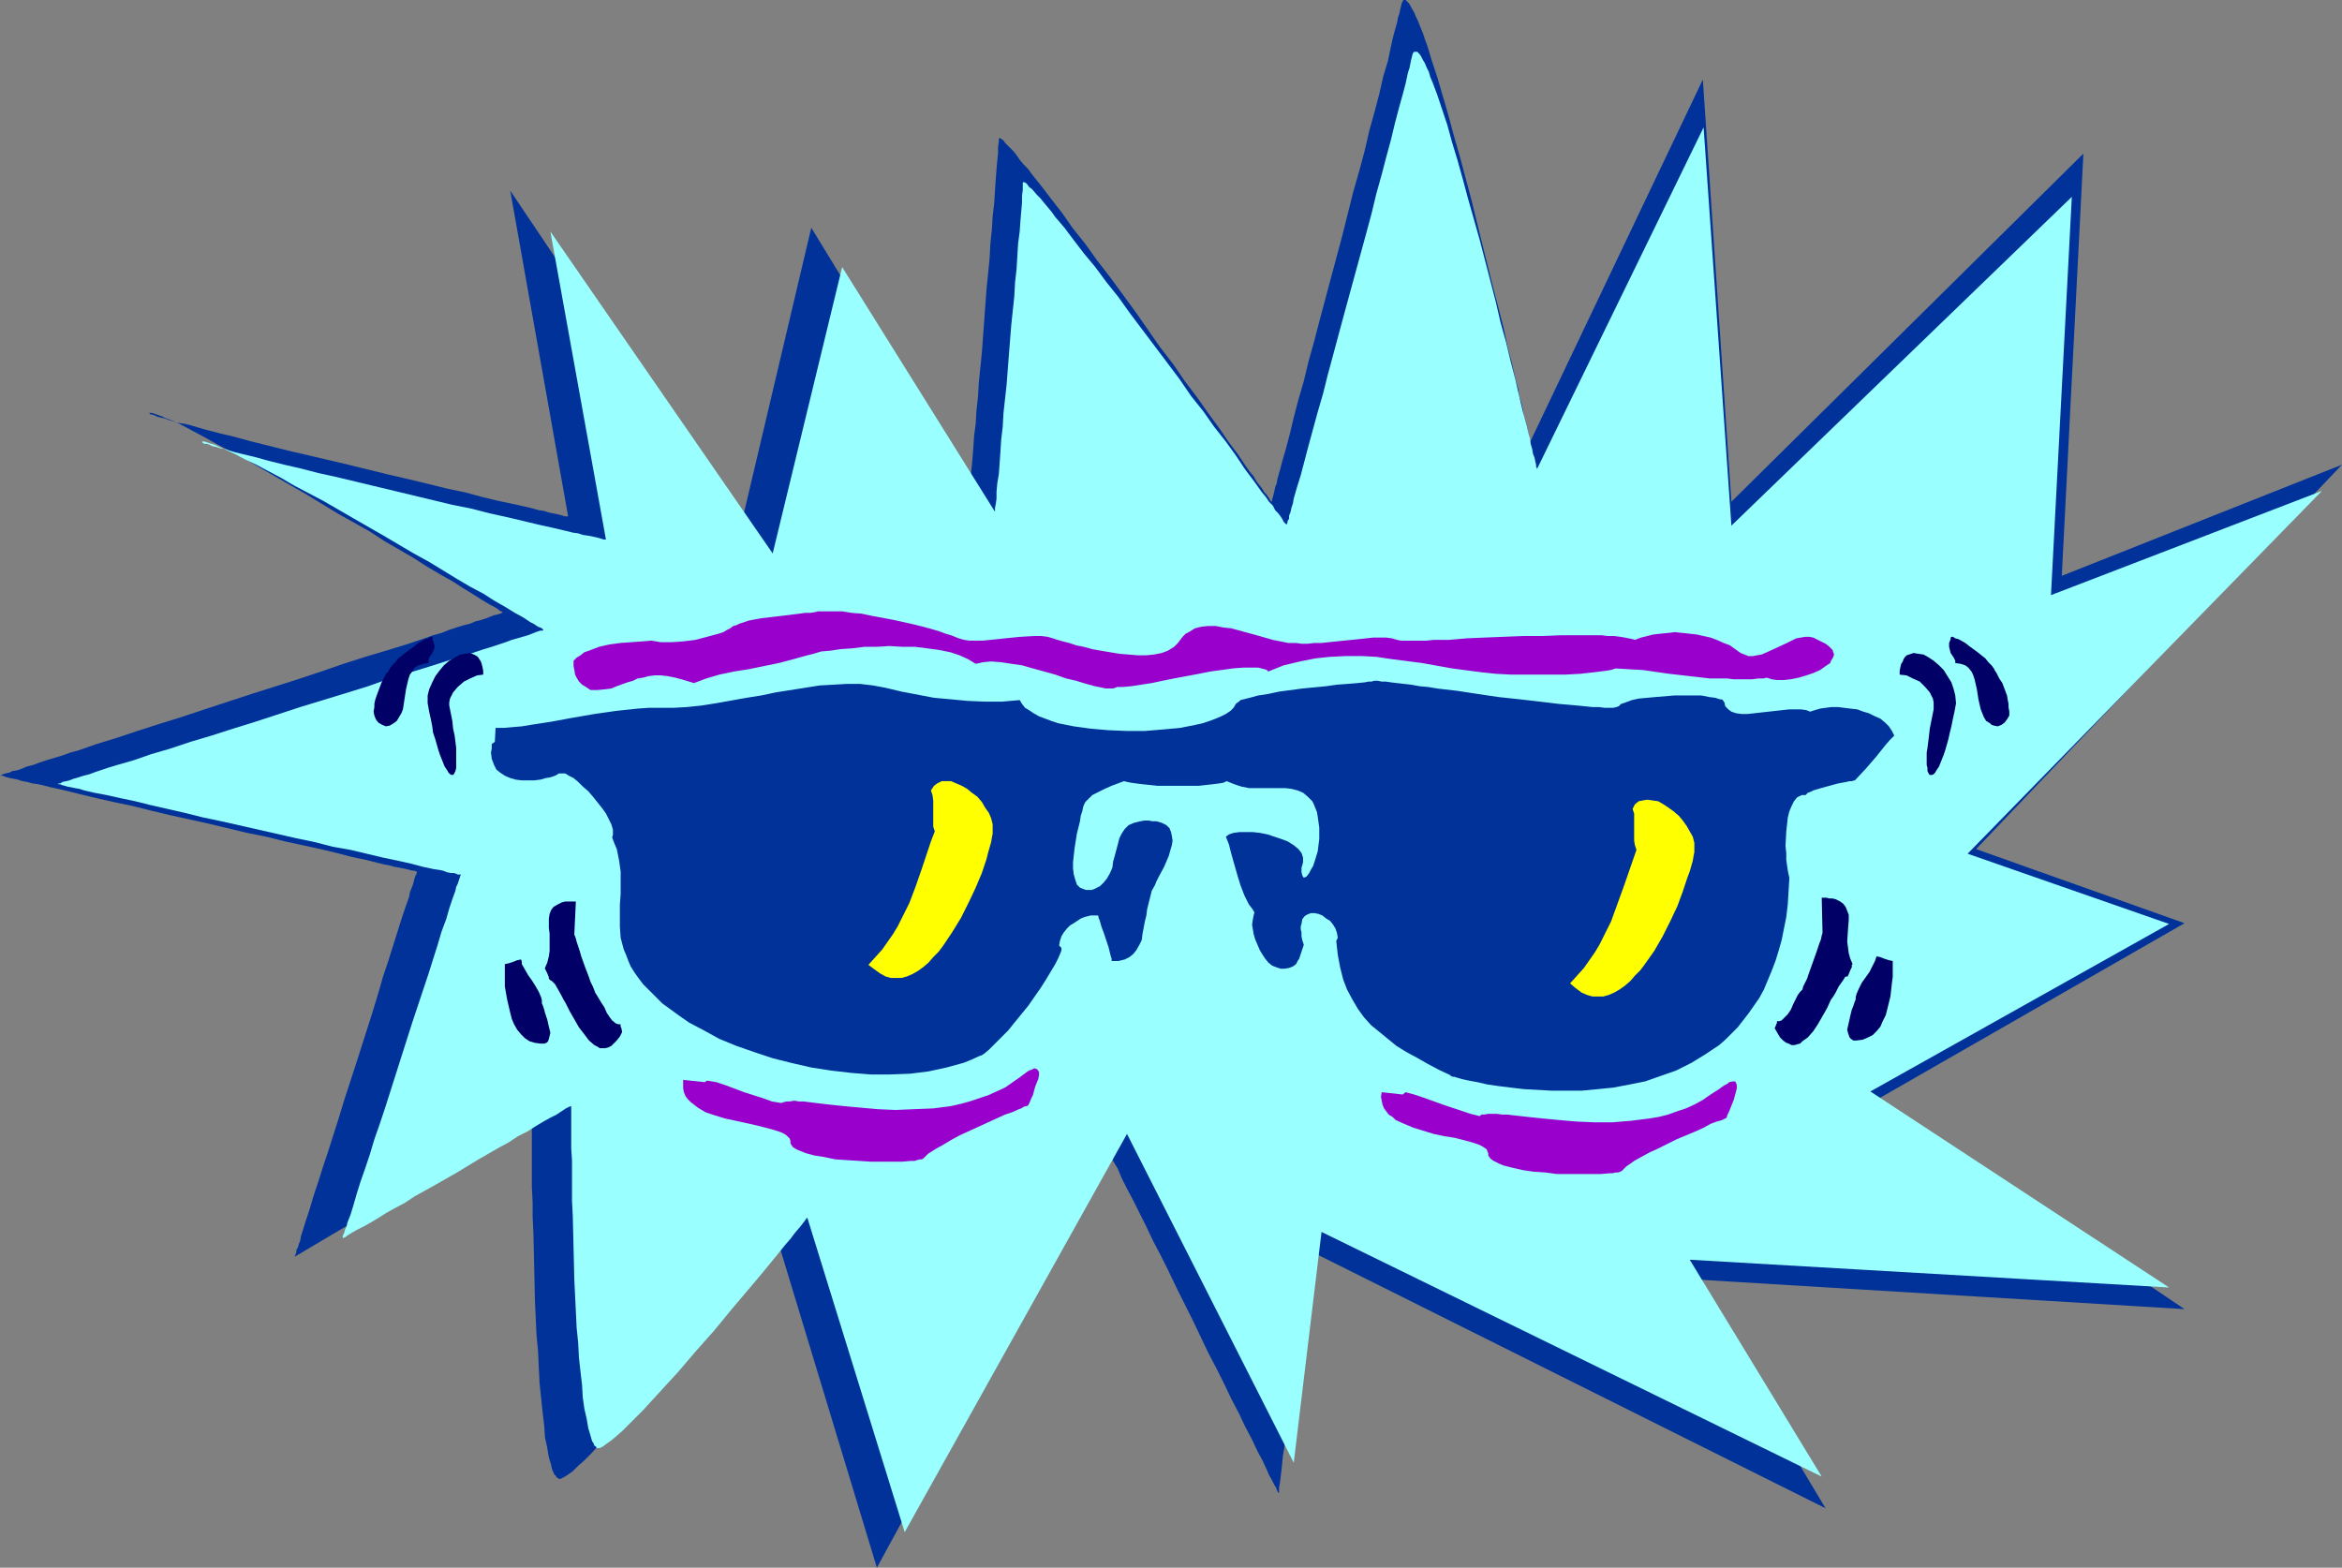 <?xml version="1.0" encoding="UTF-8" standalone="no"?>
<svg
   version="1.0"
   width="129.724mm"
   height="86.845mm"
   id="svg16"
   sodipodi:docname="Sunglasses 35.wmf"
   xmlns:inkscape="http://www.inkscape.org/namespaces/inkscape"
   xmlns:sodipodi="http://sodipodi.sourceforge.net/DTD/sodipodi-0.dtd"
   xmlns="http://www.w3.org/2000/svg"
   xmlns:svg="http://www.w3.org/2000/svg">
  <rect width="100%" height="100%" fill="#808080" stroke="none"/>
  <sodipodi:namedview
     id="namedview16"
     pagecolor="#ffffff"
     bordercolor="#000000"
     borderopacity="0.25"
     inkscape:showpageshadow="2"
     inkscape:pageopacity="0.0"
     inkscape:pagecheckerboard="0"
     inkscape:deskcolor="#d1d1d1"
     inkscape:document-units="mm" />
  <defs
     id="defs1">
    <pattern
       id="WMFhbasepattern"
       patternUnits="userSpaceOnUse"
       width="6"
       height="6"
       x="0"
       y="0" />
  </defs>
  <path
     style="fill:#003299;fill-opacity:1;fill-rule:evenodd;stroke:none"
     d="m 154.813,111.351 -47.995,-71.433 12.12,68.2 h -0.162 -0.162 -0.323 l -0.485,-0.162 -0.646,-0.162 -0.646,-0.162 -0.808,-0.162 -0.808,-0.162 -0.97,-0.323 -1.131,-0.162 -1.131,-0.323 -1.293,-0.323 -2.909,-0.646 -3.07,-0.646 -3.394,-0.808 -3.555,-0.97 -3.878,-0.808 -3.878,-0.97 -4.04,-0.97 -4.202,-0.97 -8.565,-2.101 -8.242,-1.939 -4.202,-0.97 -3.878,-0.97 -3.878,-0.97 -3.555,-0.97 -3.394,-0.808 -3.07,-0.808 -2.747,-0.808 -1.293,-0.323 -1.293,-0.162 -0.97,-0.323 -1.131,-0.323 -0.808,-0.323 -0.808,-0.162 -0.646,-0.162 -0.646,-0.323 -0.485,-0.162 h -0.323 l -0.162,-0.162 -0.162,-0.162 h 0.162 0.162 0.323 l 0.485,0.162 0.485,0.162 1.293,0.485 0.646,0.323 1.778,0.646 1.939,0.97 2.101,1.131 2.424,1.293 2.586,1.455 2.747,1.455 3.07,1.616 3.07,1.778 3.07,1.778 6.464,3.717 6.626,4.04 6.626,3.717 3.232,2.101 3.07,1.778 3.07,1.778 2.747,1.778 2.747,1.616 2.586,1.455 2.262,1.455 2.101,1.293 1.778,1.131 1.616,0.97 0.646,0.323 1.131,0.646 0.323,0.323 0.323,0.162 0.323,0.162 v 0.162 h 0.162 -0.162 -0.162 l -0.323,0.162 -0.485,0.162 -0.808,0.162 -0.808,0.323 -0.808,0.323 -0.97,0.323 -1.293,0.323 -1.131,0.485 -1.293,0.323 -1.616,0.485 -1.454,0.485 -1.616,0.646 -1.778,0.485 -1.778,0.646 -3.878,1.293 -4.202,1.293 -4.363,1.293 -4.525,1.455 -4.686,1.616 -4.848,1.616 -9.696,3.071 -9.858,3.232 -4.848,1.616 -4.686,1.455 -4.525,1.455 -4.363,1.455 -4.202,1.293 -3.717,1.293 -1.778,0.485 -1.778,0.646 -1.616,0.485 -1.616,0.485 -1.454,0.485 -1.293,0.485 -1.293,0.323 -1.131,0.485 -0.97,0.323 -0.97,0.162 -0.646,0.323 -0.808,0.162 -0.485,0.162 -0.323,0.162 -0.162,0.162 H 0 0.162 0.323 0.646 l 0.323,0.162 0.485,0.162 0.646,0.162 0.808,0.162 0.808,0.162 0.97,0.323 0.97,0.162 1.131,0.323 1.293,0.162 2.586,0.646 2.909,0.646 3.232,0.808 3.394,0.808 3.555,0.808 3.878,0.808 3.878,0.97 4.04,0.97 8.08,1.778 8.08,1.939 4.04,0.808 3.878,0.97 3.717,0.808 3.717,0.808 3.394,0.808 3.07,0.808 3.07,0.646 2.586,0.646 1.293,0.323 0.97,0.162 1.131,0.323 0.97,0.162 1.616,0.323 0.646,0.162 0.485,0.162 h 0.485 l 0.323,0.162 h 0.162 v 0 0.162 0.162 l -0.162,0.323 -0.162,0.323 -0.162,0.485 -0.162,0.646 -0.162,0.646 -0.323,0.808 -0.323,0.808 -0.162,0.97 -0.808,2.263 -0.808,2.424 -0.808,2.586 -0.97,3.071 -0.97,3.071 -1.131,3.394 -0.97,3.394 -1.131,3.717 -1.131,3.555 -2.424,7.596 -2.424,7.434 -1.131,3.717 -1.131,3.555 -1.131,3.555 -1.131,3.394 -0.97,3.071 -0.97,2.909 -0.808,2.747 -0.808,2.424 -0.646,2.101 -0.323,0.97 -0.162,0.97 -0.323,0.808 -0.162,0.646 -0.323,0.485 v 0.485 l -0.162,0.485 -0.162,0.323 v 0.162 0 l 49.611,-29.413 v 5.01 2.101 2.424 2.586 2.747 l 0.162,3.071 v 3.071 l 0.162,3.394 0.162,6.949 0.162,7.273 0.323,7.111 0.323,3.394 0.162,3.555 0.162,3.232 0.323,3.071 0.323,3.071 0.323,2.747 0.162,2.424 0.485,2.263 0.323,1.939 0.485,1.616 0.162,0.808 0.485,1.131 0.323,0.323 0.162,0.323 0.323,0.162 0.162,0.162 h 0.323 l 0.646,-0.323 0.808,-0.485 1.131,-0.808 1.131,-1.131 1.293,-1.131 1.454,-1.455 1.454,-1.616 1.616,-1.616 1.778,-1.939 1.778,-2.101 1.939,-2.101 1.939,-2.101 3.878,-4.687 3.878,-4.687 4.04,-4.687 3.555,-4.525 1.778,-2.101 1.778,-2.101 1.454,-1.939 1.454,-1.939 1.454,-1.616 1.131,-1.455 1.131,-1.293 0.808,-1.293 0.808,-0.808 0.485,-0.646 0.323,-0.485 h 0.162 v -0.162 l 21.17,69.816 47.995,-88.24 v 0 l 0.162,0.162 v 0.323 l 0.323,0.323 0.162,0.485 0.323,0.485 0.323,0.646 0.162,0.646 0.485,0.808 0.485,0.808 0.808,1.939 1.131,2.263 1.293,2.424 1.293,2.586 1.454,2.909 1.454,3.071 1.616,3.071 1.616,3.232 1.616,3.394 3.394,6.788 3.232,6.788 1.778,3.394 1.616,3.232 1.454,3.071 1.616,3.071 1.293,2.747 1.454,2.747 1.131,2.424 1.131,2.101 0.97,2.101 0.323,0.808 0.485,0.808 0.323,0.646 0.323,0.646 0.323,0.485 0.162,0.485 0.162,0.323 0.162,0.323 h 0.162 v 0.162 -0.162 -0.485 -0.646 l 0.162,-0.808 0.162,-1.293 0.162,-1.293 0.162,-1.616 0.162,-1.616 0.323,-1.939 0.162,-1.939 0.485,-4.364 0.646,-4.687 0.485,-4.687 0.646,-4.687 0.485,-4.687 0.323,-2.263 0.162,-2.101 0.323,-1.939 0.162,-1.939 0.162,-1.616 0.162,-1.616 0.323,-1.455 v -1.131 l 0.162,-0.808 v -0.808 l 0.162,-0.485 v 0 l 108.433,54.14 -28.765,-47.999 103.909,6.303 -64.802,-43.635 64.802,-37.171 -43.632,-15.515 76.598,-80.483 -58.661,23.272 4.525,-88.402 -73.69,72.887 -5.979,-88.402 -36.198,75.958 v 0 -0.323 l -0.162,-0.323 v -0.485 l -0.162,-0.646 -0.162,-0.808 -0.162,-0.97 -0.323,-0.97 -0.323,-1.131 -0.162,-1.131 -0.323,-1.455 -0.485,-1.455 -0.162,-1.455 -0.485,-1.616 -0.808,-3.555 -0.97,-3.717 -0.808,-3.879 -1.131,-4.364 -1.131,-4.364 -1.131,-4.525 -1.131,-4.525 -2.262,-9.212 -2.424,-9.05 -1.293,-4.525 -1.131,-4.202 -1.131,-3.879 -1.131,-3.879 -1.131,-3.394 -0.485,-1.616 -0.485,-1.616 -0.485,-1.293 -0.485,-1.455 -0.485,-1.131 -0.485,-1.293 -0.485,-0.97 -0.323,-0.808 -0.485,-0.808 -0.323,-0.646 -0.323,-0.485 -0.323,-0.323 L 294.273,0 h -0.162 -0.323 l -0.162,0.323 -0.162,0.323 -0.162,0.646 -0.162,0.646 -0.162,0.808 -0.323,0.97 -0.162,0.97 -0.323,1.131 -0.323,1.131 -0.323,1.293 -0.323,1.455 -0.646,3.071 -0.97,3.232 -0.808,3.555 -0.97,3.717 -1.131,4.04 -0.97,4.202 -1.131,4.202 -1.293,4.525 -2.262,9.05 -2.424,9.05 -2.424,9.05 -1.131,4.364 -1.131,4.04 -0.97,4.04 -1.131,3.879 -0.97,3.717 -0.808,3.394 -0.808,3.071 -0.808,2.747 -0.323,1.293 -0.323,1.131 -0.323,1.131 -0.162,0.97 -0.323,0.808 -0.162,0.808 -0.162,0.646 -0.162,0.646 -0.162,0.485 v 0.323 l -0.162,0.162 v 0 0 l -0.162,-0.162 -0.162,-0.323 -0.323,-0.485 -0.323,-0.485 -0.485,-0.485 -0.485,-0.808 -0.485,-0.646 -0.646,-0.808 -0.646,-1.131 -0.808,-0.97 -0.808,-1.131 -1.616,-2.424 -1.939,-2.586 -2.101,-3.071 -2.262,-3.071 -2.262,-3.232 -2.586,-3.394 -2.424,-3.555 -2.747,-3.555 -5.171,-7.434 -5.333,-7.273 -2.747,-3.555 -2.424,-3.394 -2.586,-3.232 -2.262,-3.232 -2.262,-2.909 -2.101,-2.747 -1.939,-2.424 -0.808,-1.131 -0.97,-0.97 -0.808,-0.97 -0.646,-0.97 -0.646,-0.808 -0.646,-0.646 -0.646,-0.646 -0.485,-0.485 -0.323,-0.485 -0.485,-0.323 -0.162,-0.162 h -0.162 -0.162 v 0.162 0.646 l -0.162,0.97 v 1.293 l -0.162,1.616 -0.162,1.778 -0.162,2.101 -0.162,2.424 -0.162,2.586 -0.323,2.747 -0.162,2.747 -0.323,3.071 -0.162,3.071 -0.646,6.464 -0.485,6.626 -0.485,6.626 -0.646,6.303 -0.162,2.909 -0.323,2.909 -0.162,2.747 -0.323,2.424 -0.162,2.424 -0.162,2.101 -0.162,1.778 -0.162,1.616 -0.162,1.131 v 0.97 0.323 l -0.162,0.323 v 0.162 L 169.841,47.676 Z"
     id="path1" />
  <path
     style="fill:#99ffff;fill-opacity:1;fill-rule:evenodd;stroke:none"
     d="m 161.761,115.876 -46.541,-67.392 11.635,64.483 v 0 0 h -0.162 -0.323 l -0.485,-0.162 -0.485,-0.162 -0.646,-0.162 -0.808,-0.162 -0.808,-0.162 -1.131,-0.162 -0.97,-0.323 -1.131,-0.162 -1.293,-0.323 -2.747,-0.646 -2.909,-0.646 -3.394,-0.808 -3.394,-0.808 -3.717,-0.808 -3.717,-0.97 -4.04,-0.808 -4.04,-0.97 -8.08,-1.939 -8.08,-1.939 -4.04,-0.97 -3.717,-0.808 -3.717,-0.97 -3.555,-0.808 -3.232,-0.808 -2.909,-0.808 -2.747,-0.646 -1.293,-0.323 -1.131,-0.323 -0.97,-0.323 -0.97,-0.162 -0.97,-0.323 -0.808,-0.162 -0.646,-0.323 -0.485,-0.162 h -0.485 l -0.323,-0.162 -0.162,-0.162 v 0 -0.162 h 0.162 0.323 l 0.97,0.323 0.485,0.162 0.646,0.162 0.646,0.323 1.778,0.808 1.778,0.808 2.101,1.131 2.424,1.131 2.424,1.293 2.747,1.455 2.747,1.616 3.07,1.616 3.07,1.616 6.141,3.555 6.464,3.717 6.302,3.717 3.232,1.778 2.909,1.778 2.909,1.778 2.747,1.616 2.747,1.455 2.262,1.455 2.262,1.293 2.101,1.293 1.778,0.97 1.454,0.97 0.646,0.323 0.485,0.323 0.485,0.323 0.485,0.162 0.323,0.162 0.162,0.162 0.162,0.162 h 0.162 -0.162 l -0.162,0.162 h -0.485 l -0.485,0.162 -0.485,0.162 -0.808,0.323 -0.808,0.323 -1.131,0.323 -1.131,0.323 -1.131,0.323 -1.293,0.485 -1.454,0.485 -1.454,0.485 -1.616,0.485 -3.394,1.131 -3.717,1.131 -4.04,1.293 -4.202,1.293 -4.363,1.293 -4.525,1.616 -4.686,1.455 -9.534,2.909 -9.373,3.071 -4.686,1.455 -4.525,1.455 -4.363,1.293 -4.363,1.455 -3.878,1.131 -3.717,1.293 -3.394,0.97 -1.616,0.485 -1.454,0.485 -1.454,0.485 -1.293,0.485 -1.293,0.323 -0.97,0.323 -1.131,0.323 -0.808,0.323 -0.646,0.162 -0.808,0.162 -0.485,0.323 h -0.323 l -0.162,0.162 v 0 0 h 0.162 0.323 l 0.323,0.162 0.646,0.162 0.485,0.162 0.808,0.162 0.808,0.162 0.97,0.162 0.97,0.323 2.101,0.485 2.586,0.485 2.909,0.646 3.07,0.646 3.232,0.808 3.555,0.808 3.555,0.808 3.878,0.97 3.878,0.808 15.675,3.555 3.878,0.808 3.717,0.97 3.717,0.646 3.394,0.808 3.394,0.808 3.07,0.646 2.909,0.646 2.424,0.646 2.262,0.485 1.131,0.162 0.808,0.162 0.808,0.323 0.808,0.162 h 0.646 l 0.485,0.162 0.323,0.162 h 0.323 0.162 0.162 v 0.162 l -0.162,0.162 v 0.162 l -0.162,0.485 -0.162,0.485 -0.162,0.485 -0.323,0.646 -0.162,0.808 -0.646,1.778 -0.646,1.939 -0.646,2.263 -0.97,2.586 -0.808,2.747 -0.97,3.071 -0.97,3.071 -1.131,3.394 -1.131,3.394 -1.131,3.394 -2.262,7.111 -2.262,7.111 -1.131,3.555 -1.131,3.394 -1.131,3.232 -0.97,3.232 -0.97,2.909 -0.97,2.747 -0.808,2.586 -0.646,2.263 -0.646,2.101 -0.646,1.616 -0.162,0.808 -0.323,0.646 -0.162,0.646 -0.162,0.323 -0.162,0.323 v 0.323 0.162 0.162 -0.162 l 0.485,-0.162 0.646,-0.485 0.808,-0.485 1.131,-0.646 1.293,-0.646 1.454,-0.808 1.616,-0.97 1.778,-1.131 1.778,-0.97 2.101,-1.131 1.939,-1.293 4.363,-2.424 4.525,-2.586 4.525,-2.747 4.202,-2.424 2.101,-1.131 1.939,-1.293 1.939,-0.97 1.778,-1.131 1.616,-0.97 1.454,-0.808 1.293,-0.646 0.97,-0.646 0.97,-0.646 0.646,-0.323 0.485,-0.162 v -0.162 9.05 l 0.162,2.424 v 2.586 2.909 3.071 l 0.162,3.071 0.162,6.626 0.162,6.788 0.323,6.626 0.162,3.394 0.323,3.232 0.162,3.071 0.323,2.909 0.323,2.747 0.162,2.747 0.323,2.263 0.485,2.101 0.323,1.939 0.485,1.616 0.323,1.131 0.323,0.485 0.162,0.485 0.323,0.162 0.162,0.323 h 0.323 0.323 l 0.646,-0.323 0.646,-0.485 1.131,-0.808 0.97,-0.808 1.293,-1.131 1.454,-1.455 1.454,-1.455 1.616,-1.616 1.616,-1.778 1.778,-1.939 1.778,-1.939 1.939,-2.101 3.717,-4.364 3.878,-4.364 3.717,-4.525 3.555,-4.202 1.778,-2.101 1.616,-1.939 1.454,-1.778 1.454,-1.778 1.293,-1.616 1.131,-1.293 0.97,-1.293 0.97,-1.131 0.646,-0.808 0.485,-0.646 0.323,-0.485 h 0.162 l 20.362,65.776 46.541,-83.392 34.906,68.847 5.818,-48.322 104.717,51.231 -27.634,-45.413 100.353,5.818 -62.539,-41.05 62.539,-35.07 -42.178,-14.707 74.174,-75.958 -56.722,21.818 4.363,-83.392 -71.266,68.847 -5.818,-83.392 -34.906,71.594 v 0 -0.323 l -0.162,-0.162 v -0.485 l -0.162,-0.646 -0.162,-0.808 -0.323,-0.808 -0.162,-0.97 -0.323,-1.131 -0.162,-1.131 -0.323,-1.131 -0.323,-1.455 -0.808,-2.909 -0.808,-3.394 -0.808,-3.555 -0.97,-3.717 -0.97,-4.04 -1.131,-4.04 -0.97,-4.202 -1.131,-4.364 -2.262,-8.727 -2.424,-8.565 -1.131,-4.202 -1.131,-4.04 -1.131,-3.717 -0.97,-3.555 -1.131,-3.394 -0.97,-2.909 -0.485,-1.293 -0.485,-1.293 -0.485,-1.131 -0.323,-1.131 -0.485,-0.97 -0.323,-0.808 -0.485,-0.808 -0.323,-0.646 -0.323,-0.485 -0.323,-0.323 -0.162,-0.162 h -0.323 -0.323 l -0.162,0.162 -0.162,0.323 -0.162,0.646 -0.162,0.646 -0.162,0.808 -0.162,0.808 -0.323,0.97 -0.485,2.263 -0.646,2.424 -0.808,2.909 -0.808,3.071 -0.808,3.394 -0.97,3.555 -0.97,3.717 -1.131,4.04 -0.97,4.04 -1.131,4.202 -4.686,17.131 -2.262,8.404 -1.131,4.202 -0.97,3.879 -1.131,3.879 -0.97,3.555 -0.97,3.555 -0.808,3.071 -0.808,3.071 -0.808,2.586 -0.323,1.131 -0.323,1.131 -0.162,0.97 -0.323,0.97 -0.162,0.808 -0.323,0.808 v 0.646 l -0.323,0.485 v 0.323 l -0.162,0.323 v 0.162 0.162 -0.162 l -0.162,-0.162 -0.162,-0.162 -0.323,-0.323 -0.323,-0.646 -0.323,-0.485 -0.485,-0.646 -0.646,-0.646 -0.485,-0.97 -0.808,-0.808 -0.646,-0.97 -0.808,-0.97 -1.616,-2.263 -1.939,-2.586 -1.939,-2.909 -2.101,-2.909 -2.424,-3.071 -2.262,-3.232 -2.586,-3.232 -2.424,-3.555 -10.342,-13.737 -2.424,-3.394 -2.586,-3.232 -2.262,-3.071 -2.424,-2.909 -2.101,-2.747 -1.939,-2.586 -1.939,-2.263 -0.808,-1.131 -0.808,-0.97 -0.808,-0.97 -0.646,-0.808 -0.808,-0.808 -0.97,-1.131 -0.646,-0.485 -0.323,-0.485 -0.323,-0.323 -0.323,-0.162 h -0.162 -0.162 v 0.162 0.646 0.808 l -0.162,1.293 v 1.455 l -0.162,1.778 -0.162,1.939 -0.162,2.263 -0.323,2.424 -0.162,2.586 -0.162,2.747 -0.323,2.909 -0.162,2.909 -0.646,6.141 -0.485,6.141 -0.485,6.303 -0.646,5.818 -0.162,2.909 -0.323,2.747 -0.162,2.586 -0.162,2.263 -0.162,2.263 -0.323,1.939 -0.162,1.778 v 1.455 l -0.162,1.131 -0.162,0.808 v 0.646 0.162 L 176.305,55.918 Z"
     id="path2" />
  <path
     style="fill:#003299;fill-opacity:1;fill-rule:evenodd;stroke:none"
     d="m 388.324,163.39 2.262,-2.424 2.101,-2.424 1.939,-2.424 0.97,-1.131 0.97,-0.97 -0.485,-0.97 -0.646,-0.97 -0.808,-0.808 -0.97,-0.808 -1.131,-0.485 -1.293,-0.646 -1.131,-0.323 -1.293,-0.485 -1.454,-0.162 -1.293,-0.162 -1.293,-0.162 h -1.293 l -1.293,0.162 -1.131,0.162 -1.131,0.323 -0.97,0.323 -0.808,-0.323 -1.131,-0.162 h -1.131 -1.293 l -2.909,0.323 -2.909,0.323 -1.454,0.162 -1.454,0.162 h -1.293 l -1.131,-0.162 -0.97,-0.323 -0.646,-0.485 -0.646,-0.646 -0.162,-0.808 -0.162,-0.162 -0.162,-0.323 -0.323,-0.162 h -0.323 l -0.97,-0.323 -1.293,-0.162 -1.616,-0.323 h -1.778 -1.939 -1.939 l -3.878,0.323 -1.778,0.162 -1.778,0.162 -1.454,0.323 -1.293,0.485 -0.97,0.323 -0.323,0.323 -0.162,0.162 -0.485,0.162 -0.646,0.162 h -1.778 l -1.293,-0.162 h -1.293 l -1.616,-0.162 -1.616,-0.162 -1.778,-0.162 -1.939,-0.162 -4.04,-0.485 -4.202,-0.485 -4.525,-0.485 -4.363,-0.646 -4.202,-0.646 -4.202,-0.485 -1.939,-0.323 -1.778,-0.162 -1.778,-0.323 -1.454,-0.162 -1.454,-0.162 -1.293,-0.162 -1.131,-0.162 h -0.808 l -0.808,-0.162 h -0.485 -0.323 l -0.485,0.162 h -0.646 l -0.808,0.162 -1.616,0.162 -1.939,0.162 -2.262,0.162 -2.262,0.323 -5.01,0.485 -2.424,0.323 -2.424,0.323 -2.262,0.485 -2.101,0.323 -1.778,0.485 -0.646,0.162 -0.646,0.162 -0.646,0.162 -0.323,0.323 -0.485,0.323 -0.162,0.162 -0.485,0.808 -0.646,0.646 -0.97,0.646 -0.97,0.485 -1.131,0.485 -1.293,0.485 -1.454,0.485 -1.454,0.323 -1.616,0.323 -1.616,0.323 -3.555,0.323 -3.878,0.323 h -3.717 l -3.878,-0.162 -3.717,-0.323 -3.555,-0.485 -1.616,-0.323 -1.616,-0.323 -1.454,-0.485 -1.293,-0.485 -1.293,-0.485 -1.131,-0.646 -0.97,-0.646 -0.808,-0.485 -0.646,-0.808 -0.485,-0.808 -3.717,0.323 h -3.555 l -3.717,-0.162 -3.394,-0.323 -3.555,-0.323 -3.394,-0.646 -3.394,-0.646 -3.394,-0.808 -2.586,-0.485 -2.747,-0.323 h -2.747 l -2.747,0.162 -2.909,0.162 -3.07,0.485 -6.141,0.97 -3.07,0.646 -3.07,0.485 -6.302,1.131 -3.07,0.485 -3.07,0.323 -2.909,0.162 h -3.07 -2.101 l -2.262,0.162 -4.525,0.485 -4.525,0.646 -4.686,0.808 -4.363,0.808 -4.202,0.646 -1.939,0.323 -1.939,0.162 -1.778,0.162 h -1.778 l -0.162,2.909 -0.646,0.485 v 0.97 l -0.162,0.808 0.162,1.293 0.485,1.293 0.485,0.97 0.808,0.646 0.97,0.646 1.131,0.485 1.131,0.323 1.293,0.162 h 1.293 1.293 l 1.293,-0.162 1.131,-0.323 0.97,-0.162 0.97,-0.323 0.808,-0.485 h 0.485 0.808 l 0.808,0.485 0.97,0.485 0.97,0.808 0.97,0.97 1.131,0.97 0.97,1.131 1.939,2.424 0.808,1.131 0.646,1.293 0.485,0.97 0.323,1.131 v 0.97 l -0.162,0.646 0.485,1.293 0.485,1.131 0.485,2.424 0.323,2.263 v 2.424 2.263 l -0.162,2.263 v 2.263 2.424 l 0.162,2.263 0.646,2.424 0.485,1.131 0.485,1.293 0.485,1.131 0.808,1.293 0.808,1.131 0.97,1.293 1.293,1.293 1.293,1.293 1.454,1.455 1.778,1.293 1.778,1.293 2.101,1.455 3.07,1.616 3.232,1.778 3.555,1.455 3.717,1.293 3.878,1.293 3.878,0.97 4.202,0.97 4.202,0.646 4.202,0.485 4.04,0.323 h 4.04 l 4.202,-0.162 3.878,-0.485 3.717,-0.808 1.778,-0.485 1.778,-0.485 1.616,-0.646 1.778,-0.808 0.485,-0.162 0.485,-0.323 0.97,-0.808 1.293,-1.293 1.293,-1.293 1.454,-1.455 1.293,-1.616 2.909,-3.555 2.586,-3.717 1.131,-1.778 0.97,-1.616 0.97,-1.616 0.646,-1.293 0.485,-1.131 0.162,-0.485 v -0.485 l -0.485,-0.485 0.162,-0.97 0.323,-0.97 0.485,-0.808 0.646,-0.808 0.646,-0.646 0.808,-0.485 1.454,-0.97 0.808,-0.323 0.646,-0.162 0.646,-0.162 h 0.646 0.485 0.323 l 0.162,0.162 v 0.323 l 0.162,0.323 0.162,0.485 0.323,1.131 0.485,1.293 0.485,1.455 0.485,1.455 0.323,1.293 0.162,0.646 0.162,0.485 v 0.323 0.162 h 1.454 l 1.293,-0.323 0.97,-0.485 0.808,-0.646 0.646,-0.808 0.646,-1.131 0.485,-0.97 0.162,-1.293 0.485,-2.586 0.323,-1.293 0.162,-1.293 0.646,-2.586 0.323,-1.293 0.646,-1.131 0.323,-0.808 0.485,-0.97 1.131,-2.101 0.97,-2.263 0.323,-1.131 0.323,-1.131 0.162,-0.97 -0.162,-0.97 -0.162,-0.808 -0.323,-0.808 -0.646,-0.646 -0.97,-0.485 -1.131,-0.323 h -0.808 l -0.808,-0.162 h -0.808 l -0.97,0.162 -1.293,0.323 -1.131,0.485 -0.808,0.808 -0.646,0.97 -0.485,0.97 -0.323,1.293 -0.646,2.424 -0.323,1.131 -0.162,1.293 -0.485,1.131 -0.646,1.131 -0.646,0.808 -0.808,0.808 -1.293,0.646 -0.485,0.162 h -0.646 -0.485 l -0.485,-0.162 -0.808,-0.323 -0.646,-0.646 -0.323,-0.97 -0.323,-1.131 -0.162,-1.293 v -1.293 l 0.323,-2.909 0.485,-3.071 0.323,-1.293 0.323,-1.293 0.162,-1.131 0.323,-0.97 0.162,-0.808 0.162,-0.485 0.323,-0.646 0.485,-0.485 0.97,-0.97 1.293,-0.646 1.293,-0.646 1.454,-0.646 1.293,-0.485 1.293,-0.485 0.646,0.162 0.808,0.162 1.131,0.162 1.293,0.162 1.616,0.162 1.454,0.162 h 3.555 3.555 1.616 l 1.454,-0.162 1.454,-0.162 1.293,-0.162 0.97,-0.162 0.646,-0.323 1.616,0.646 1.454,0.485 1.616,0.323 h 1.616 5.979 l 1.293,0.162 1.293,0.323 1.131,0.485 0.97,0.808 0.485,0.485 0.485,0.485 0.323,0.646 0.323,0.808 0.323,0.808 0.162,0.97 0.162,1.131 0.162,1.131 v 1.293 1.131 l -0.323,2.586 -0.646,2.101 -0.323,0.97 -0.485,0.808 -0.323,0.646 -0.485,0.646 -0.162,0.162 -0.485,0.162 -0.162,-0.162 -0.162,-0.323 -0.162,-0.646 v -0.97 l 0.162,-0.485 0.162,-0.646 v -0.485 -0.485 l -0.162,-0.485 -0.162,-0.485 -0.646,-0.808 -0.97,-0.808 -1.293,-0.808 -1.293,-0.485 -1.454,-0.485 -1.454,-0.485 -1.616,-0.323 -1.454,-0.162 h -1.454 -1.293 l -1.293,0.162 -0.97,0.323 -0.646,0.485 0.646,1.616 0.485,1.939 0.646,2.263 0.646,2.263 0.646,2.101 0.808,2.101 0.97,1.939 0.646,0.808 0.485,0.808 -0.162,0.646 -0.162,0.808 -0.162,1.131 0.162,0.97 0.162,0.97 0.323,1.131 0.485,1.131 0.485,1.131 0.485,0.808 0.646,0.97 0.646,0.808 0.808,0.646 0.808,0.323 0.97,0.323 h 0.808 l 0.97,-0.162 0.808,-0.323 0.646,-0.485 0.323,-0.646 0.323,-0.485 0.485,-1.455 0.485,-1.455 -0.323,-0.97 -0.162,-0.808 v -0.808 l -0.162,-0.646 v -0.646 l 0.162,-0.485 0.162,-0.97 0.485,-0.646 0.485,-0.323 0.808,-0.323 h 0.808 l 0.808,0.162 0.808,0.323 0.808,0.646 0.808,0.485 0.646,0.808 0.485,0.808 0.323,0.97 0.162,0.97 -0.323,0.646 0.323,2.909 0.485,2.586 0.646,2.586 0.808,2.101 1.131,2.101 1.131,1.939 1.293,1.778 1.454,1.616 1.778,1.455 1.778,1.455 1.778,1.455 2.101,1.293 2.101,1.131 2.262,1.293 2.424,1.293 2.424,1.131 v 0.162 h 0.162 l 0.323,0.162 h 0.323 l 0.485,0.162 1.131,0.323 1.454,0.323 1.778,0.323 2.101,0.485 2.262,0.323 2.586,0.323 2.747,0.323 2.909,0.162 2.909,0.162 h 3.232 3.07 l 3.394,-0.323 3.232,-0.323 3.394,-0.646 3.232,-0.646 3.232,-1.131 3.232,-1.131 3.232,-1.616 2.909,-1.778 1.454,-0.97 1.454,-0.97 1.293,-1.131 1.293,-1.293 1.293,-1.293 1.131,-1.455 1.131,-1.455 1.131,-1.616 1.131,-1.616 0.97,-1.778 0.808,-1.939 0.808,-1.939 0.808,-2.101 0.646,-2.101 0.646,-2.263 0.485,-2.424 0.485,-2.424 0.323,-2.747 0.162,-2.747 0.162,-2.747 -0.162,-0.646 -0.162,-0.808 -0.162,-1.131 -0.162,-1.131 v -1.455 l -0.162,-1.455 0.162,-3.071 0.162,-1.455 0.162,-1.455 0.323,-1.293 0.485,-1.131 0.485,-0.97 0.646,-0.808 0.97,-0.485 h 0.323 0.485 l 0.162,-0.162 0.323,-0.323 0.485,-0.162 0.646,-0.323 1.616,-0.485 1.778,-0.485 1.778,-0.485 1.778,-0.323 0.646,-0.162 h 0.485 l 0.485,-0.162 z"
     id="path3" />
  <path
     style="fill:#000066;fill-opacity:1;fill-rule:evenodd;stroke:none"
     d="m 124.917,208.318 v 0 l -0.323,-0.485 -0.162,-0.485 -0.323,-0.808 -0.485,-0.97 -0.323,-0.97 -0.808,-2.101 -0.808,-2.263 -0.323,-1.131 -0.323,-0.97 -0.323,-0.97 -0.162,-0.646 -0.162,-0.485 -0.162,-0.323 0.323,-6.949 h -0.97 -0.646 -0.646 l -0.646,0.162 -0.97,0.485 -0.808,0.485 -0.485,0.646 -0.323,0.808 -0.162,0.97 v 0.97 0.97 l 0.162,1.293 v 2.263 1.293 l -0.162,1.131 -0.323,1.293 -0.485,1.131 v 0.162 l 0.162,0.323 0.323,0.646 0.323,0.808 v 0.323 l 0.162,0.162 0.162,0.162 0.323,0.162 0.323,0.323 0.323,0.323 0.646,1.131 0.808,1.455 0.323,0.646 0.485,0.808 0.808,1.616 1.939,3.394 1.131,1.455 0.97,1.293 1.131,0.97 0.646,0.323 0.485,0.323 h 0.646 0.485 l 0.646,-0.162 0.646,-0.323 0.485,-0.485 0.646,-0.646 0.646,-0.808 0.485,-0.97 -0.162,-0.808 -0.162,-0.323 v -0.485 h -0.485 l -0.485,-0.162 -0.808,-0.646 -0.485,-0.646 -0.646,-0.97 -0.485,-1.131 -0.646,-0.97 -0.485,-0.808 z"
     id="path4" />
  <path
     style="fill:#000066;fill-opacity:1;fill-rule:evenodd;stroke:none"
     d="m 113.443,210.096 v -0.646 l -0.162,-0.646 -0.485,-1.131 -0.646,-1.131 -0.808,-1.293 -0.808,-1.131 -0.646,-1.131 -0.646,-1.131 v -0.485 l -0.162,-0.485 -0.808,0.162 -0.808,0.323 -0.97,0.323 -0.808,0.162 v 2.101 1.293 1.293 l 0.485,2.747 0.646,2.747 0.323,1.293 0.485,1.131 0.646,1.131 0.808,0.97 0.808,0.808 0.97,0.646 1.131,0.323 1.131,0.162 h 0.808 l 0.485,-0.162 0.323,-0.323 0.162,-0.485 0.162,-0.646 0.162,-0.646 -0.323,-1.293 -0.323,-1.455 -0.485,-1.455 -0.162,-0.646 -0.162,-0.485 -0.162,-0.485 z"
     id="path5" />
  <path
     style="fill:#000066;fill-opacity:1;fill-rule:evenodd;stroke:none"
     d="m 376.851,207.672 0.162,-0.162 0.323,-0.323 0.162,-0.646 0.323,-0.646 0.485,-0.97 0.323,-0.97 0.808,-2.263 0.808,-2.263 0.323,-0.97 0.323,-0.97 0.323,-0.808 0.162,-0.808 0.162,-0.485 v -0.323 l -0.162,-7.111 h 0.97 l 0.646,0.162 h 0.646 l 0.646,0.162 0.97,0.485 0.646,0.485 0.485,0.646 0.323,0.808 0.323,0.808 v 1.131 l -0.162,2.101 -0.162,2.424 0.162,1.131 0.162,1.293 0.323,1.131 0.485,1.131 -0.162,0.162 v 0.485 l -0.323,0.646 -0.323,0.808 -0.162,0.323 v 0.162 h -0.323 l -0.323,0.162 -0.162,0.323 -0.323,0.485 -0.808,1.131 -0.646,1.293 -0.485,0.808 -0.485,0.646 -0.808,1.778 -1.939,3.394 -0.97,1.455 -1.131,1.293 -1.131,0.808 -0.485,0.485 -0.646,0.162 -0.485,0.162 h -0.646 l -0.646,-0.323 -0.485,-0.162 -0.646,-0.485 -0.646,-0.646 -0.485,-0.808 -0.646,-1.131 0.162,-0.323 0.323,-0.808 v -0.323 h 0.485 l 0.485,-0.162 0.646,-0.646 0.646,-0.646 0.646,-0.97 0.485,-1.131 0.485,-0.97 0.485,-0.97 z"
     id="path6" />
  <path
     style="fill:#000066;fill-opacity:1;fill-rule:evenodd;stroke:none"
     d="M 388.486,209.288 V 208.803 l 0.162,-0.646 0.485,-1.131 0.646,-1.293 0.808,-1.131 0.808,-1.131 0.646,-1.293 0.485,-0.97 0.162,-0.485 0.162,-0.485 0.808,0.162 0.808,0.323 0.97,0.323 0.808,0.162 v 3.232 l -0.162,1.293 -0.323,2.909 -0.646,2.586 -0.323,1.293 -0.646,1.293 -0.485,1.131 -0.808,0.97 -0.808,0.808 -0.97,0.485 -1.131,0.485 -1.293,0.162 h -0.646 l -0.485,-0.323 -0.323,-0.323 -0.162,-0.485 -0.162,-0.485 -0.162,-0.646 0.323,-1.455 0.323,-1.455 0.323,-1.293 0.323,-0.808 0.323,-0.97 z"
     id="path7" />
  <path
     style="fill:#9900cc;fill-opacity:1;fill-rule:evenodd;stroke:none"
     d="m 215.251,231.429 0.162,-0.323 0.162,-0.323 0.323,-0.808 0.323,-0.646 0.485,-1.778 0.646,-1.616 0.162,-0.808 v -0.646 l -0.162,-0.323 -0.323,-0.323 -0.485,-0.162 -0.646,0.323 -0.485,0.162 -0.485,0.323 -0.646,0.485 -0.646,0.485 -1.616,1.131 -1.616,1.131 -1.778,0.808 -1.778,0.808 -1.939,0.646 -1.939,0.646 -1.778,0.485 -2.101,0.485 -3.717,0.485 -4.04,0.162 -3.878,0.162 -3.717,-0.162 -3.555,-0.323 -3.555,-0.323 -3.07,-0.323 -2.747,-0.323 -1.293,-0.162 -1.293,-0.162 h -0.97 l -0.97,-0.162 -0.97,0.162 h -0.646 l -0.646,0.162 -0.485,0.162 -1.939,-0.323 -1.778,-0.646 -4.04,-1.293 -3.878,-1.455 -1.939,-0.646 -1.939,-0.323 -0.485,0.323 -4.525,-0.485 v 0.97 0.808 l 0.162,0.808 0.323,0.808 0.485,0.646 0.646,0.646 0.646,0.485 0.808,0.646 1.616,0.97 1.939,0.646 2.101,0.646 2.262,0.485 4.363,0.97 1.939,0.485 1.778,0.485 1.454,0.485 0.646,0.323 0.485,0.323 0.323,0.323 0.323,0.323 0.162,0.485 v 0.485 l 0.162,0.323 0.323,0.485 0.485,0.323 0.646,0.323 0.808,0.323 0.808,0.323 1.778,0.485 2.101,0.323 2.262,0.485 2.424,0.162 2.586,0.162 2.424,0.162 h 2.424 2.262 1.939 l 1.778,-0.162 h 0.808 l 0.485,-0.162 0.646,-0.162 h 0.323 l 0.323,-0.162 0.162,-0.162 0.162,-0.162 0.323,-0.323 0.323,-0.323 0.485,-0.323 1.293,-0.808 1.454,-0.808 1.616,-0.97 1.778,-0.97 3.878,-1.778 3.878,-1.778 1.778,-0.808 1.454,-0.485 1.454,-0.646 0.485,-0.162 0.485,-0.323 0.485,-0.162 h 0.162 z"
     id="path8" />
  <path
     style="fill:#9900cc;fill-opacity:1;fill-rule:evenodd;stroke:none"
     d="m 361.499,234.014 v -0.162 l 0.162,-0.485 0.323,-0.646 0.323,-0.808 0.646,-1.616 0.485,-1.778 0.162,-0.646 v -0.646 l -0.162,-0.485 -0.162,-0.323 h -0.485 l -0.808,0.162 -0.323,0.323 -0.646,0.323 -0.485,0.323 -0.646,0.485 -1.778,1.131 -1.616,1.131 -1.778,0.97 -1.778,0.808 -1.939,0.646 -1.778,0.646 -1.939,0.485 -1.939,0.323 -3.878,0.485 -3.878,0.323 h -3.878 l -3.717,-0.162 -3.717,-0.323 -3.394,-0.323 -3.07,-0.323 -2.909,-0.323 -1.293,-0.162 h -1.131 l -1.131,-0.162 h -0.97 -0.808 l -0.808,0.162 h -0.646 l -0.323,0.323 -1.939,-0.485 -1.939,-0.646 -3.878,-1.293 -4.04,-1.455 -1.939,-0.646 -1.778,-0.485 -0.646,0.485 -4.363,-0.485 -0.162,0.97 0.162,0.808 0.162,0.808 0.323,0.808 0.485,0.646 0.485,0.646 0.808,0.485 0.646,0.646 1.778,0.808 1.939,0.808 2.101,0.646 2.101,0.646 2.262,0.485 1.131,0.162 0.97,0.162 1.939,0.485 1.778,0.485 1.454,0.485 0.646,0.323 0.485,0.323 0.485,0.323 0.162,0.485 0.162,0.323 v 0.485 l 0.323,0.485 0.323,0.323 0.485,0.323 0.646,0.323 0.646,0.323 0.808,0.323 1.939,0.485 2.101,0.485 2.262,0.323 2.424,0.162 2.424,0.323 h 2.586 2.262 2.262 2.101 l 1.778,-0.162 h 0.646 l 0.646,-0.162 h 0.485 l 0.485,-0.162 0.323,-0.162 0.162,-0.162 0.162,-0.162 0.323,-0.323 0.323,-0.323 0.485,-0.323 1.131,-0.808 1.454,-0.808 1.778,-0.97 1.778,-0.808 3.878,-1.939 3.878,-1.616 1.778,-0.808 1.454,-0.808 1.293,-0.485 0.646,-0.162 0.485,-0.162 0.323,-0.162 0.323,-0.162 z"
     id="path9" />
  <path
     style="fill:#9900cc;fill-opacity:1;fill-rule:evenodd;stroke:none"
     d="m 338.228,139.956 2.747,0.162 2.909,0.162 5.656,0.808 5.656,0.646 2.747,0.323 h 2.747 0.97 l 1.131,0.162 h 4.04 l 1.293,-0.162 h 0.97 l 0.808,-0.162 0.97,0.323 1.131,0.162 h 1.454 l 1.454,-0.162 1.616,-0.323 1.616,-0.485 1.454,-0.485 1.454,-0.646 1.131,-0.808 0.97,-0.646 0.162,-0.485 0.323,-0.485 0.162,-0.323 0.162,-0.485 -0.162,-0.485 -0.162,-0.485 -0.323,-0.323 -0.485,-0.485 -0.646,-0.485 -0.646,-0.323 -0.97,-0.485 -0.97,-0.485 -0.808,-0.162 h -0.808 l -0.97,0.162 -0.97,0.162 -1.939,0.97 -2.101,0.97 -2.101,0.97 -1.131,0.485 -0.97,0.162 -0.808,0.162 h -0.97 l -0.808,-0.323 -0.808,-0.323 -1.131,-0.808 -1.131,-0.808 -1.293,-0.485 -1.454,-0.646 -1.293,-0.485 -1.454,-0.323 -1.454,-0.323 -1.454,-0.162 -3.07,-0.323 -1.454,0.162 -1.616,0.162 -1.454,0.162 -1.293,0.323 -1.293,0.323 -1.293,0.485 -0.485,-0.162 -0.808,-0.162 -0.808,-0.162 -0.97,-0.162 -1.293,-0.162 h -1.293 l -1.293,-0.162 h -1.616 -6.949 l -3.878,0.162 h -4.04 l -8.08,0.323 -3.717,0.162 -3.717,0.323 h -1.616 -1.616 l -1.454,0.162 h -1.293 -1.293 -0.97 -1.778 l -0.808,-0.162 -1.131,-0.323 -1.131,-0.162 h -1.293 -1.454 l -1.454,0.162 -3.07,0.323 -3.232,0.323 -3.07,0.323 h -1.454 l -1.454,0.162 h -1.293 l -1.131,-0.162 h -1.616 l -1.616,-0.323 -1.616,-0.323 -3.394,-0.97 -1.778,-0.485 -3.555,-0.97 -1.616,-0.162 -1.616,-0.323 h -1.616 l -1.454,0.162 -1.293,0.323 -1.293,0.808 -0.646,0.323 -0.646,0.646 -0.485,0.646 -0.485,0.646 -0.808,0.808 -1.293,0.808 -1.293,0.485 -1.616,0.323 -1.616,0.162 h -1.778 l -1.939,-0.162 -1.939,-0.162 -3.878,-0.646 -1.778,-0.323 -1.778,-0.485 -1.616,-0.323 -1.454,-0.485 -1.293,-0.323 -1.131,-0.323 -0.97,-0.323 -1.131,-0.323 -1.293,-0.162 h -1.454 l -2.909,0.162 -3.232,0.323 -3.07,0.323 -1.616,0.162 h -1.293 -1.454 l -1.131,-0.162 -1.131,-0.323 -0.808,-0.323 -0.808,-0.323 -1.131,-0.323 -1.293,-0.485 -1.616,-0.485 -1.778,-0.485 -1.939,-0.485 -4.363,-0.97 -4.363,-0.808 -2.262,-0.485 -2.101,-0.162 -1.939,-0.323 h -1.939 -1.616 -1.454 l -0.646,0.162 -0.97,0.162 h -1.131 l -1.131,0.162 -1.293,0.162 -1.293,0.162 -5.494,0.646 -2.586,0.485 -0.97,0.323 -0.97,0.323 -0.646,0.323 -0.646,0.162 -0.646,0.485 -0.646,0.323 -0.808,0.485 -0.97,0.323 -2.424,0.646 -2.424,0.646 -2.586,0.323 -2.424,0.162 h -1.131 -1.131 l -0.97,-0.162 -0.97,-0.162 -1.939,0.162 -2.262,0.162 -2.262,0.162 -2.424,0.323 -2.101,0.485 -2.101,0.808 -0.97,0.323 -0.808,0.646 -0.808,0.485 -0.646,0.646 v 1.131 l 0.162,0.808 0.162,0.97 0.323,0.646 0.485,0.808 0.646,0.646 0.808,0.485 0.97,0.646 h 1.454 l 1.616,-0.162 1.293,-0.162 1.131,-0.485 2.262,-0.808 1.131,-0.323 0.97,-0.485 1.131,-0.162 1.131,-0.323 1.293,-0.162 h 1.293 l 1.454,0.162 1.616,0.323 1.778,0.485 2.101,0.646 2.586,-0.97 2.747,-0.808 3.07,-0.646 3.07,-0.485 6.302,-1.293 3.07,-0.808 2.909,-0.808 1.293,-0.323 1.616,-0.485 1.939,-0.162 2.101,-0.323 2.424,-0.162 2.586,-0.323 h 2.586 l 2.586,-0.162 2.747,0.162 h 2.586 l 2.586,0.323 2.424,0.323 2.424,0.485 1.939,0.646 1.778,0.808 0.808,0.485 0.808,0.485 0.808,-0.162 0.646,-0.162 1.778,-0.162 2.101,0.162 2.101,0.323 2.262,0.323 2.262,0.646 4.686,1.293 2.262,0.808 2.101,0.485 2.101,0.646 1.778,0.485 1.616,0.323 0.646,0.162 h 0.646 0.646 0.323 l 0.485,-0.162 0.323,-0.162 h 0.646 0.646 l 1.778,-0.162 2.101,-0.323 2.101,-0.323 2.262,-0.485 2.424,-0.485 5.171,-0.97 2.424,-0.485 2.424,-0.323 2.262,-0.323 2.101,-0.162 h 1.778 0.808 0.646 l 0.646,0.162 0.646,0.162 0.485,0.162 0.323,0.323 3.232,-1.293 3.394,-0.808 3.232,-0.646 3.07,-0.323 3.394,-0.162 h 3.232 l 3.07,0.162 3.232,0.485 6.302,0.808 6.302,1.131 6.141,0.808 3.07,0.323 3.07,0.162 h 1.131 7.272 3.07 l 3.07,-0.162 2.909,-0.323 1.293,-0.162 1.293,-0.162 0.97,-0.162 z"
     id="path10" />
  <path
     style="fill:#000066;fill-opacity:1;fill-rule:evenodd;stroke:none"
     d="m 409.494,147.229 -0.162,-1.616 -0.323,-1.293 -0.485,-1.455 -0.808,-1.293 -0.808,-1.293 -0.97,-0.97 -1.131,-0.97 -0.97,-0.646 -1.131,-0.646 -1.131,-0.162 -0.97,-0.162 -0.97,0.323 -0.485,0.162 -0.323,0.323 -0.323,0.485 -0.162,0.485 -0.323,0.485 -0.162,0.646 -0.162,0.808 v 0.808 l 1.454,0.162 1.293,0.646 1.454,0.646 1.131,1.131 0.97,1.131 0.323,0.646 0.323,0.646 0.162,0.808 v 0.646 0.808 l -0.162,0.808 -0.323,1.616 -0.323,1.616 -0.162,1.455 -0.162,1.293 -0.162,1.293 -0.162,0.97 v 2.586 l 0.162,0.646 v 0.646 l 0.162,0.323 0.162,0.323 0.162,0.162 h 0.323 0.162 l 0.323,-0.162 0.323,-0.323 0.162,-0.323 0.323,-0.485 0.323,-0.485 0.323,-0.808 0.323,-0.808 0.323,-0.808 0.323,-0.97 0.323,-1.131 0.323,-1.131 0.323,-1.455 0.323,-1.293 0.323,-1.616 0.323,-1.455 z"
     id="path11" />
  <path
     style="fill:#000066;fill-opacity:1;fill-rule:evenodd;stroke:none"
     d="m 417.736,140.603 -0.323,-0.646 -0.485,-0.646 -0.646,-0.646 -0.646,-0.808 -1.616,-1.293 -1.778,-1.293 -0.808,-0.646 -1.454,-0.808 -0.646,-0.162 -0.485,-0.323 h -0.323 l -0.162,0.162 v 0.323 l -0.323,0.808 v 0.808 l 0.162,0.646 0.162,0.646 0.323,0.485 0.323,0.485 0.323,0.646 v 0.485 l 1.131,0.162 0.97,0.323 0.646,0.485 0.646,0.808 0.323,0.646 0.323,0.97 0.485,2.101 0.323,2.101 0.485,2.101 0.323,0.808 0.323,0.808 0.485,0.808 0.808,0.485 0.323,0.323 0.485,0.162 0.808,0.162 0.808,-0.323 0.646,-0.485 0.485,-0.646 0.485,-0.808 v -0.808 l -0.162,-0.97 v -0.162 -0.485 l -0.162,-0.808 -0.162,-0.97 -0.485,-1.293 -0.485,-1.293 -0.646,-0.97 -0.485,-0.97 -0.162,-0.323 z"
     id="path12" />
  <path
     style="fill:#000066;fill-opacity:1;fill-rule:evenodd;stroke:none"
     d="m 89.526,147.229 v -1.616 l 0.323,-1.293 0.646,-1.455 0.646,-1.293 0.97,-1.293 0.808,-0.97 1.131,-0.97 1.131,-0.646 1.131,-0.646 0.97,-0.162 1.131,-0.162 0.808,0.323 0.323,0.162 0.485,0.323 0.323,0.485 0.323,0.485 0.162,0.485 0.162,0.646 0.162,0.808 v 0.808 l -1.293,0.162 -1.454,0.646 -1.293,0.646 -1.293,1.131 -0.97,1.131 -0.323,0.646 -0.323,0.646 -0.162,0.808 v 0.646 l 0.162,0.808 0.162,0.808 0.323,1.616 0.162,1.616 0.323,1.455 0.162,1.293 0.162,1.293 v 0.97 1.131 0.808 0.646 0.646 l -0.162,0.646 -0.162,0.323 -0.162,0.323 -0.162,0.162 h -0.162 -0.162 l -0.323,-0.162 -0.323,-0.323 -0.162,-0.323 -0.323,-0.485 -0.323,-0.485 -0.323,-0.808 -0.323,-0.808 -0.323,-0.808 -0.323,-0.97 -0.323,-1.131 -0.323,-1.131 -0.485,-1.455 -0.162,-1.293 -0.323,-1.616 -0.323,-1.455 z"
     id="path13" />
  <path
     style="fill:#000066;fill-opacity:1;fill-rule:evenodd;stroke:none"
     d="m 81.285,140.603 0.323,-0.646 0.485,-0.646 0.646,-0.646 0.646,-0.808 1.616,-1.293 1.778,-1.293 0.808,-0.646 1.454,-0.808 0.646,-0.162 0.485,-0.323 h 0.323 l 0.162,0.162 -0.162,0.323 0.323,0.808 0.162,0.808 -0.162,0.646 -0.323,0.646 -0.323,0.485 -0.323,0.485 -0.162,0.646 v 0.485 l -1.131,0.162 -0.97,0.323 -0.808,0.485 -0.485,0.808 -0.485,0.646 -0.323,0.97 -0.485,2.101 -0.323,2.101 -0.323,2.101 -0.323,0.808 -0.485,0.808 -0.485,0.808 -0.646,0.485 -0.808,0.485 -0.808,0.162 -0.808,-0.323 -0.808,-0.485 -0.485,-0.646 -0.323,-0.808 -0.162,-0.808 0.162,-0.97 v -0.162 -0.485 l 0.162,-0.808 0.323,-0.97 0.97,-2.586 0.485,-0.97 0.485,-0.97 0.323,-0.323 z"
     id="path14" />
  <path
     style="fill:#ffff00;fill-opacity:1;fill-rule:evenodd;stroke:none"
     d="m 328.694,205.894 1.454,-1.616 1.454,-1.616 1.131,-1.616 1.131,-1.616 0.97,-1.616 0.808,-1.616 1.616,-3.232 1.293,-3.555 1.293,-3.555 1.293,-3.717 1.454,-4.202 -0.323,-0.97 -0.162,-0.97 v -4.525 -1.131 l -0.323,-0.97 0.485,-0.97 0.808,-0.646 0.808,-0.162 0.97,-0.162 1.131,0.162 1.131,0.162 1.131,0.646 0.97,0.646 1.131,0.808 1.131,0.97 0.808,0.97 0.808,1.131 0.646,1.131 0.646,1.131 0.323,1.293 v 1.293 0.646 l -0.162,0.808 -0.162,0.97 -0.323,1.131 -0.323,1.131 -0.485,1.293 -0.485,1.455 -0.485,1.455 -1.131,3.071 -1.454,3.071 -1.616,3.232 -1.778,3.071 -1.939,2.747 -0.97,1.293 -1.131,1.131 -0.97,1.131 -1.131,0.97 -1.131,0.808 -1.131,0.646 -1.131,0.485 -1.131,0.323 h -1.131 -1.131 l -1.131,-0.323 -1.131,-0.485 -1.293,-0.97 z"
     id="path15" />
  <path
     style="fill:#ffff00;fill-opacity:1;fill-rule:evenodd;stroke:none"
     d="m 181.8,202.015 1.454,-1.616 1.454,-1.616 1.131,-1.616 1.131,-1.616 0.97,-1.616 0.808,-1.616 1.616,-3.232 1.293,-3.394 1.293,-3.717 1.293,-3.879 0.646,-1.939 0.808,-2.101 -0.323,-0.97 v -0.97 -4.525 l -0.162,-1.131 -0.323,-0.97 0.646,-0.97 0.646,-0.485 0.97,-0.485 h 0.97 0.97 l 1.131,0.485 1.131,0.485 1.131,0.646 0.97,0.808 1.131,0.808 0.97,1.131 0.646,1.131 0.808,1.131 0.485,1.131 0.323,1.293 v 1.293 0.646 l -0.162,0.808 -0.162,0.97 -0.323,1.131 -0.323,1.131 -0.323,1.293 -0.97,2.909 -1.293,3.071 -1.454,3.071 -1.616,3.232 -1.778,2.909 -1.939,2.909 -0.97,1.293 -1.131,1.131 -0.97,1.131 -1.131,0.97 -1.131,0.808 -1.131,0.646 -1.131,0.485 -1.131,0.323 h -1.131 -1.131 l -1.131,-0.323 -1.131,-0.646 -1.131,-0.808 z"
     id="path16" />
</svg>
